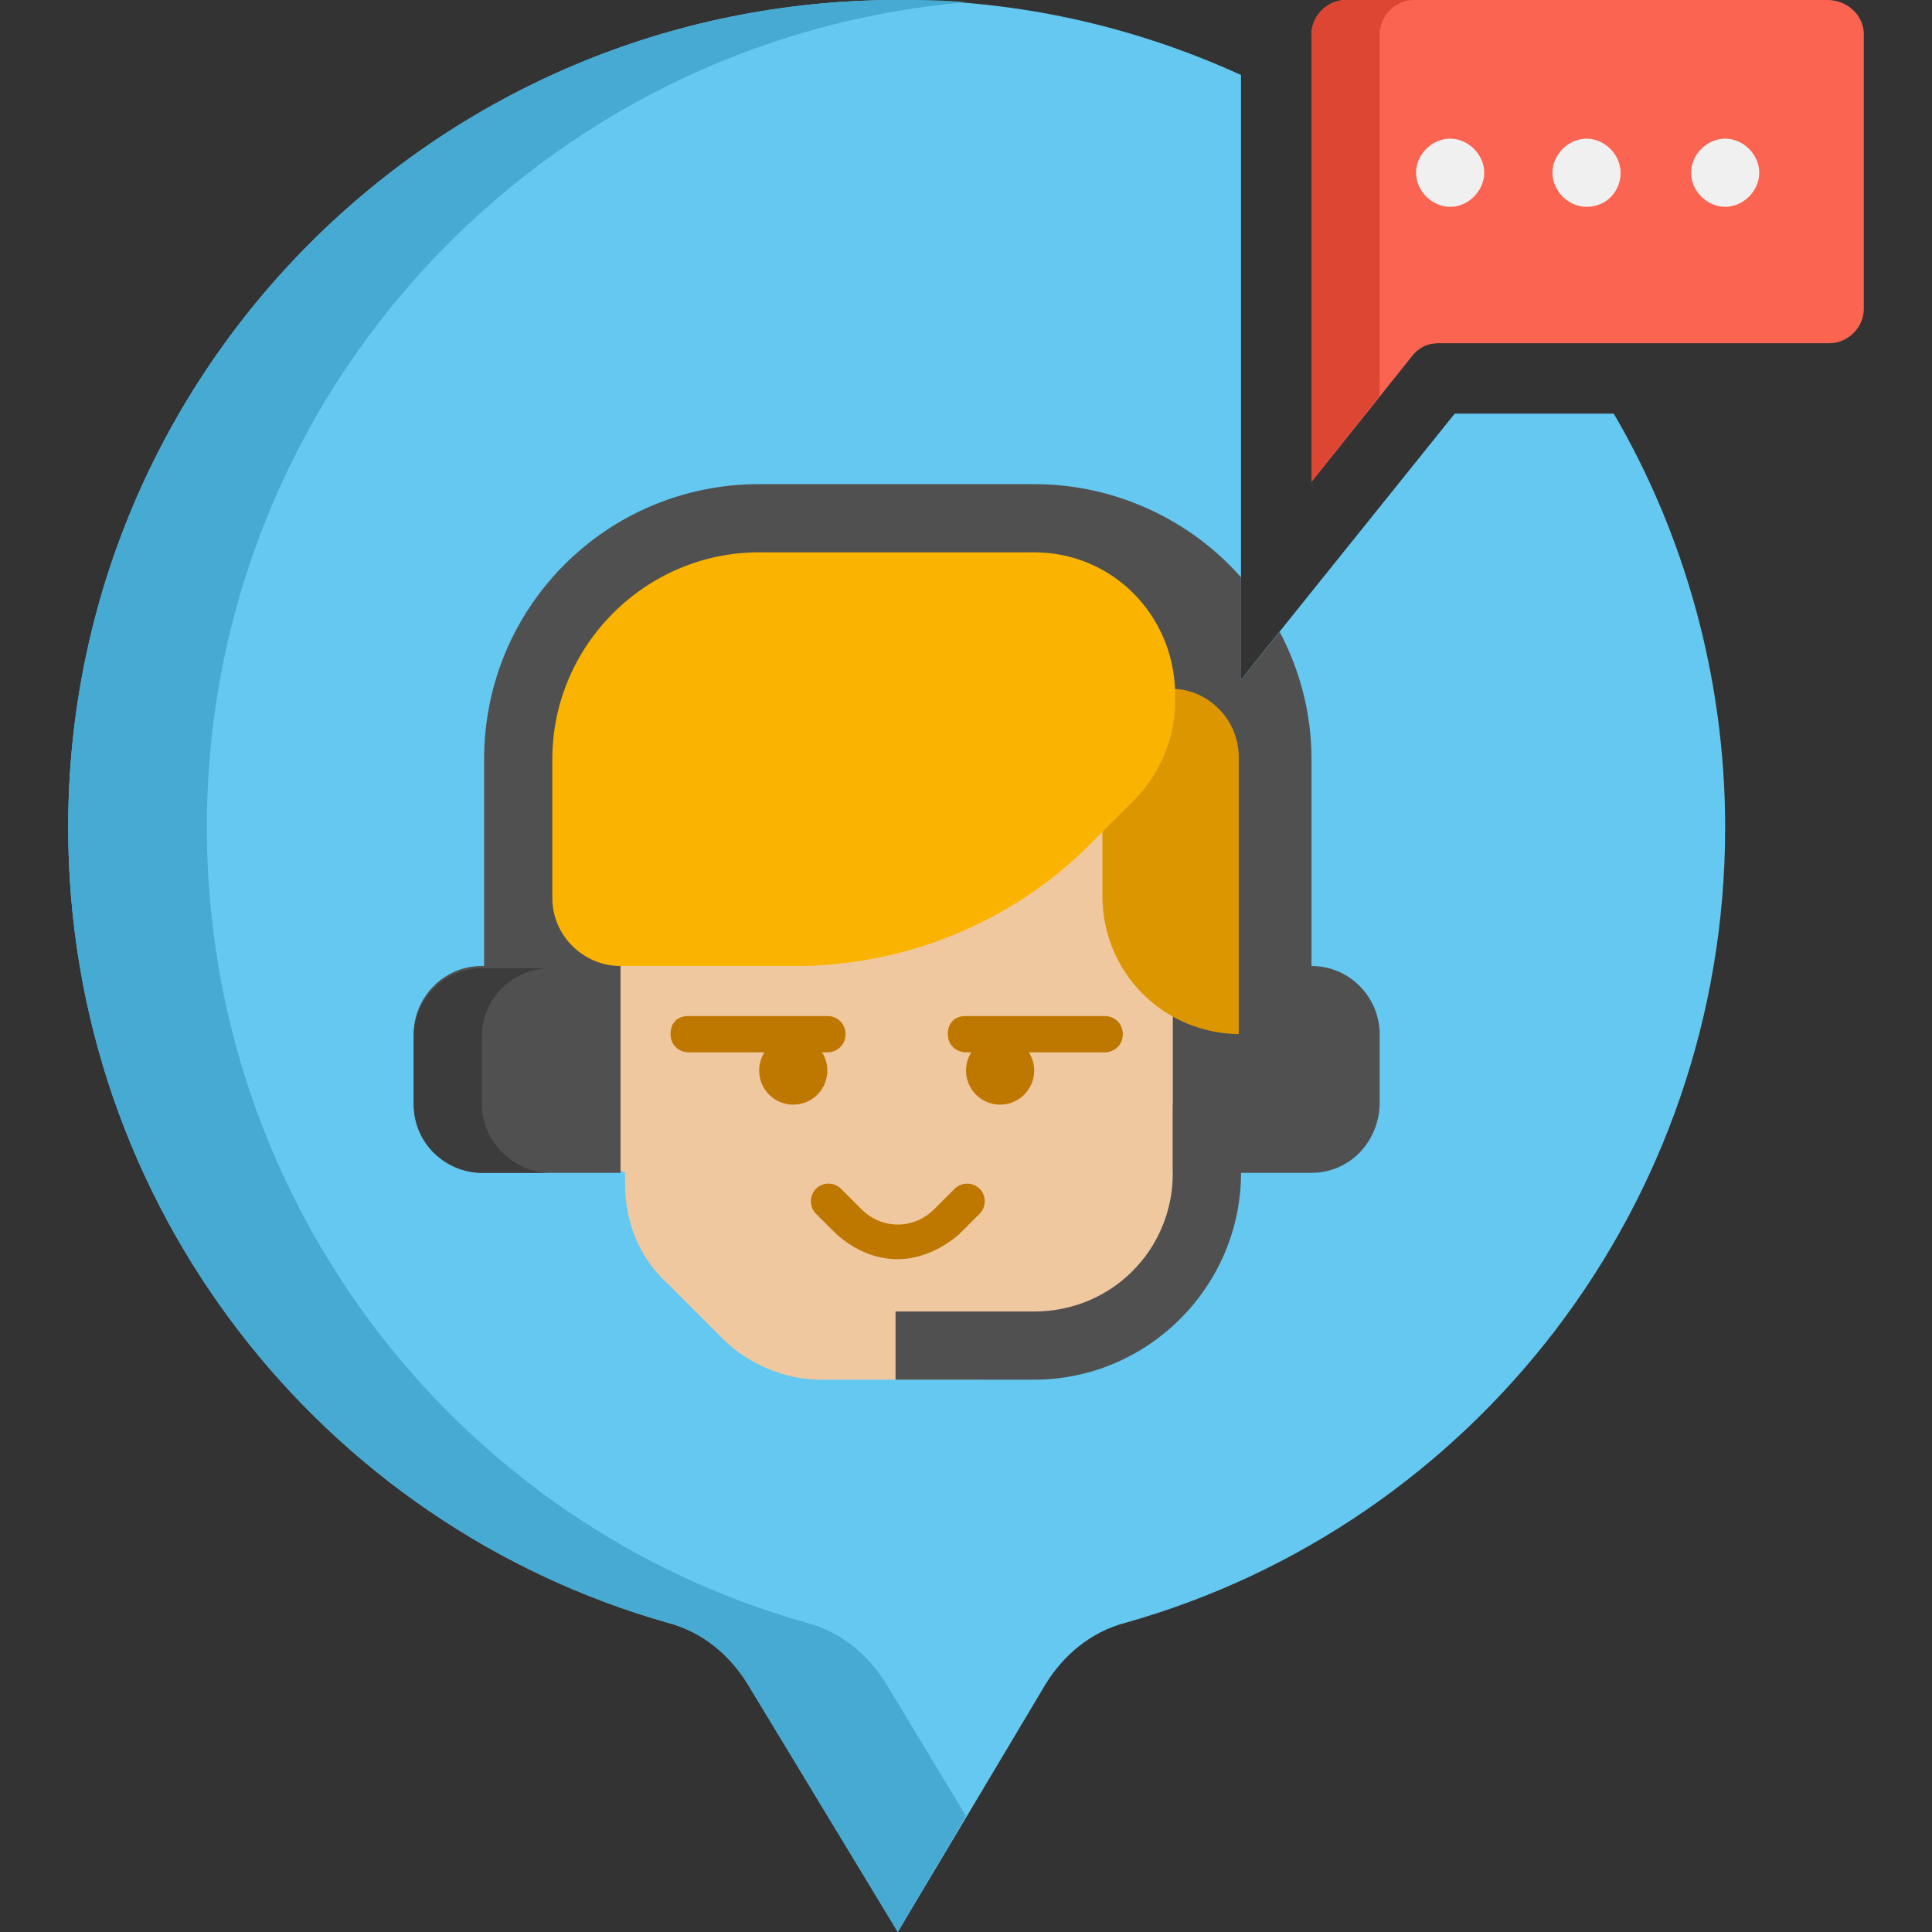 <?xml version="1.0" encoding="utf-8"?>
<!-- Generator: Adobe Illustrator 26.5.0, SVG Export Plug-In . SVG Version: 6.00 Build 0)  -->
<svg version="1.1" id="Layer_1" xmlns="http://www.w3.org/2000/svg" xmlns:xlink="http://www.w3.org/1999/xlink" x="0px" y="0px"
	 width="85px" height="85px" viewBox="0 0 85 85" style="enable-background:new 0 0 85 85;" xml:space="preserve">
<rect x="0" y="0" width="85" height="85" fill="#333333" stroke="none"/>
<style type="text/css">
	.st0{fill:#64C8F0;}
	.st1{fill:#505050;}
	.st2{fill:#46AAD2;}
	.st3{fill:#F0C8A0;}
	.st4{fill:#BE7800;}
	.st5{fill:#3C3C3C;}
	.st6{fill:#DC9600;}
	.st7{fill:#FAB400;}
	.st8{fill:#FA6450;}
	.st9{fill:#DC4632;}
	.st10{fill:#F0F0F0;}
</style>
<g id="Icons">
	<g>
		<g>
			<path class="st0" d="M64,18.2l-9.4,11.7V3.3C50,1.2,44.9,0,39.5,0C19.3,0,3,16.3,3,36.4c0,16.7,11.2,30.7,26.4,35
				c1.5,0.4,2.7,1.4,3.5,2.7L39.5,85L46,74.1c0.8-1.3,2-2.3,3.5-2.7c15.3-4.3,26.4-18.4,26.4-35c0-6.6-1.8-12.9-4.9-18.2L64,18.2z"
				/>
		</g>
		<g>
			<path class="st1" d="M54.6,25.4c-2.2-2.5-5.5-4.1-9.1-4.1H33.4c-6.7,0-12.1,5.4-12.1,12.1v9.1h36.4v-9.1c0-2-0.5-3.9-1.4-5.6
				l-1.7,2.1V25.4z"/>
		</g>
		<g>
			<path class="st2" d="M39,74.1c-0.8-1.3-2-2.3-3.5-2.7c-15.3-4.3-26.4-18.4-26.4-35c0-19.1,14.7-34.7,33.4-36.3
				c-1-0.1-2-0.1-3-0.1C19.3,0,3,16.3,3,36.4c0,16.7,11.2,30.7,26.4,35c1.5,0.4,2.7,1.4,3.5,2.7L39.5,85l3-5.1L39,74.1z"/>
		</g>
		<g>
			<path class="st3" d="M54.6,42.5h-3v-9.1c0-1.7-1.4-3-3-3H30.4c-1.7,0-3,1.4-3,3v9.1h-3c-1.7,0-3,1.4-3,3v1.2
				c0,1.2,0.6,2.2,1.7,2.7l4.4,2.2v0.5c0,1.6,0.6,3.2,1.8,4.3l2.5,2.5c1.1,1.1,2.7,1.8,4.3,1.8H43c1.6,0,3.2-0.6,4.3-1.8l2.5-2.5
				c1.1-1.1,1.8-2.7,1.8-4.3v-0.5l4.4-2.2c1-0.5,1.7-1.6,1.7-2.7v-1.2C57.7,43.9,56.3,42.5,54.6,42.5L54.6,42.5z"/>
		</g>
		<g>
			<path class="st4" d="M36.4,46.3h-6.1c-0.4,0-0.8-0.3-0.8-0.8s0.3-0.8,0.8-0.8h6.1c0.4,0,0.8,0.3,0.8,0.8S36.8,46.3,36.4,46.3z"/>
		</g>
		<g>
			<circle class="st4" cx="34.9" cy="47.1" r="1.5"/>
		</g>
		<g>
			<path class="st4" d="M48.6,46.3h-6.1c-0.4,0-0.8-0.3-0.8-0.8s0.3-0.8,0.8-0.8h6.1c0.4,0,0.8,0.3,0.8,0.8S49,46.3,48.6,46.3z"/>
		</g>
		<g>
			<circle class="st4" cx="44" cy="47.1" r="1.5"/>
		</g>
		<g>
			<path class="st4" d="M39.5,55.4c-1,0-1.9-0.4-2.7-1.1l-0.9-0.9c-0.3-0.3-0.3-0.8,0-1.1s0.8-0.3,1.1,0l0.9,0.9
				c0.9,0.9,2.3,0.9,3.2,0l0.9-0.9c0.3-0.3,0.8-0.3,1.1,0s0.3,0.8,0,1.1l-0.9,0.9C41.4,55,40.4,55.4,39.5,55.4L39.5,55.4z"/>
		</g>
		<g>
			<path class="st1" d="M51.6,48.6v3c0,3.4-2.7,6.1-6.1,6.1h-6.1v3h6.1c5,0,9.1-4.1,9.1-9.1v-3H51.6z"/>
		</g>
		<g>
			<path class="st1" d="M21.2,51.6h6.1v-9.1h-6.1c-1.7,0-3,1.4-3,3v3C18.2,50.2,19.6,51.6,21.2,51.6z"/>
		</g>
		<g>
			<path class="st5" d="M21.2,48.6v-3c0-1.7,1.4-3,3-3h-3c-1.7,0-3,1.4-3,3v3c0,1.7,1.4,3,3,3h3C22.6,51.6,21.2,50.2,21.2,48.6z"/>
		</g>
		<g>
			<path class="st1" d="M57.7,51.6h-6.1v-9.1h6.1c1.7,0,3,1.4,3,3v3C60.7,50.2,59.4,51.6,57.7,51.6z"/>
		</g>
		<g>
			<path class="st6" d="M54.6,45.5c-3.4,0-6.1-2.7-6.1-6.1v-9.1h3c1.7,0,3,1.4,3,3V45.5z"/>
		</g>
		<g>
			<path class="st7" d="M45.5,24.3H33.4c-5,0-9.1,4.1-9.1,9.1v6.1c0,1.7,1.4,3,3,3H35c4.8,0,9.5-1.9,12.9-5.3l2-2
				c1.1-1.1,1.8-2.7,1.8-4.3v-0.5C51.6,27,48.9,24.3,45.5,24.3L45.5,24.3z"/>
		</g>
		<g>
			<path class="st8" d="M80.4,0H59.2c-0.8,0-1.5,0.7-1.5,1.5v19.7l4.4-5.5c0.3-0.4,0.7-0.6,1.2-0.6h17.2c0.8,0,1.5-0.7,1.5-1.5V1.5
				C82,0.7,81.3,0,80.4,0z"/>
		</g>
		<g>
			<path class="st9" d="M60.7,1.5c0-0.8,0.7-1.5,1.5-1.5h-3c-0.8,0-1.5,0.7-1.5,1.5v19.7l3-3.8V1.5z"/>
		</g>
		<g>
			<path class="st10" d="M63.8,9.1c-0.8,0-1.5-0.7-1.5-1.5s0.7-1.5,1.5-1.5s1.5,0.7,1.5,1.5S64.6,9.1,63.8,9.1z"/>
		</g>
		<g>
			<path class="st10" d="M69.8,9.1c-0.8,0-1.5-0.7-1.5-1.5s0.7-1.5,1.5-1.5c0.8,0,1.5,0.7,1.5,1.5S70.7,9.1,69.8,9.1z"/>
		</g>
		<g>
			<path class="st10" d="M75.9,9.1c-0.8,0-1.5-0.7-1.5-1.5s0.7-1.5,1.5-1.5c0.8,0,1.5,0.7,1.5,1.5S76.7,9.1,75.9,9.1z"/>
		</g>
	</g>
</g>
</svg>
